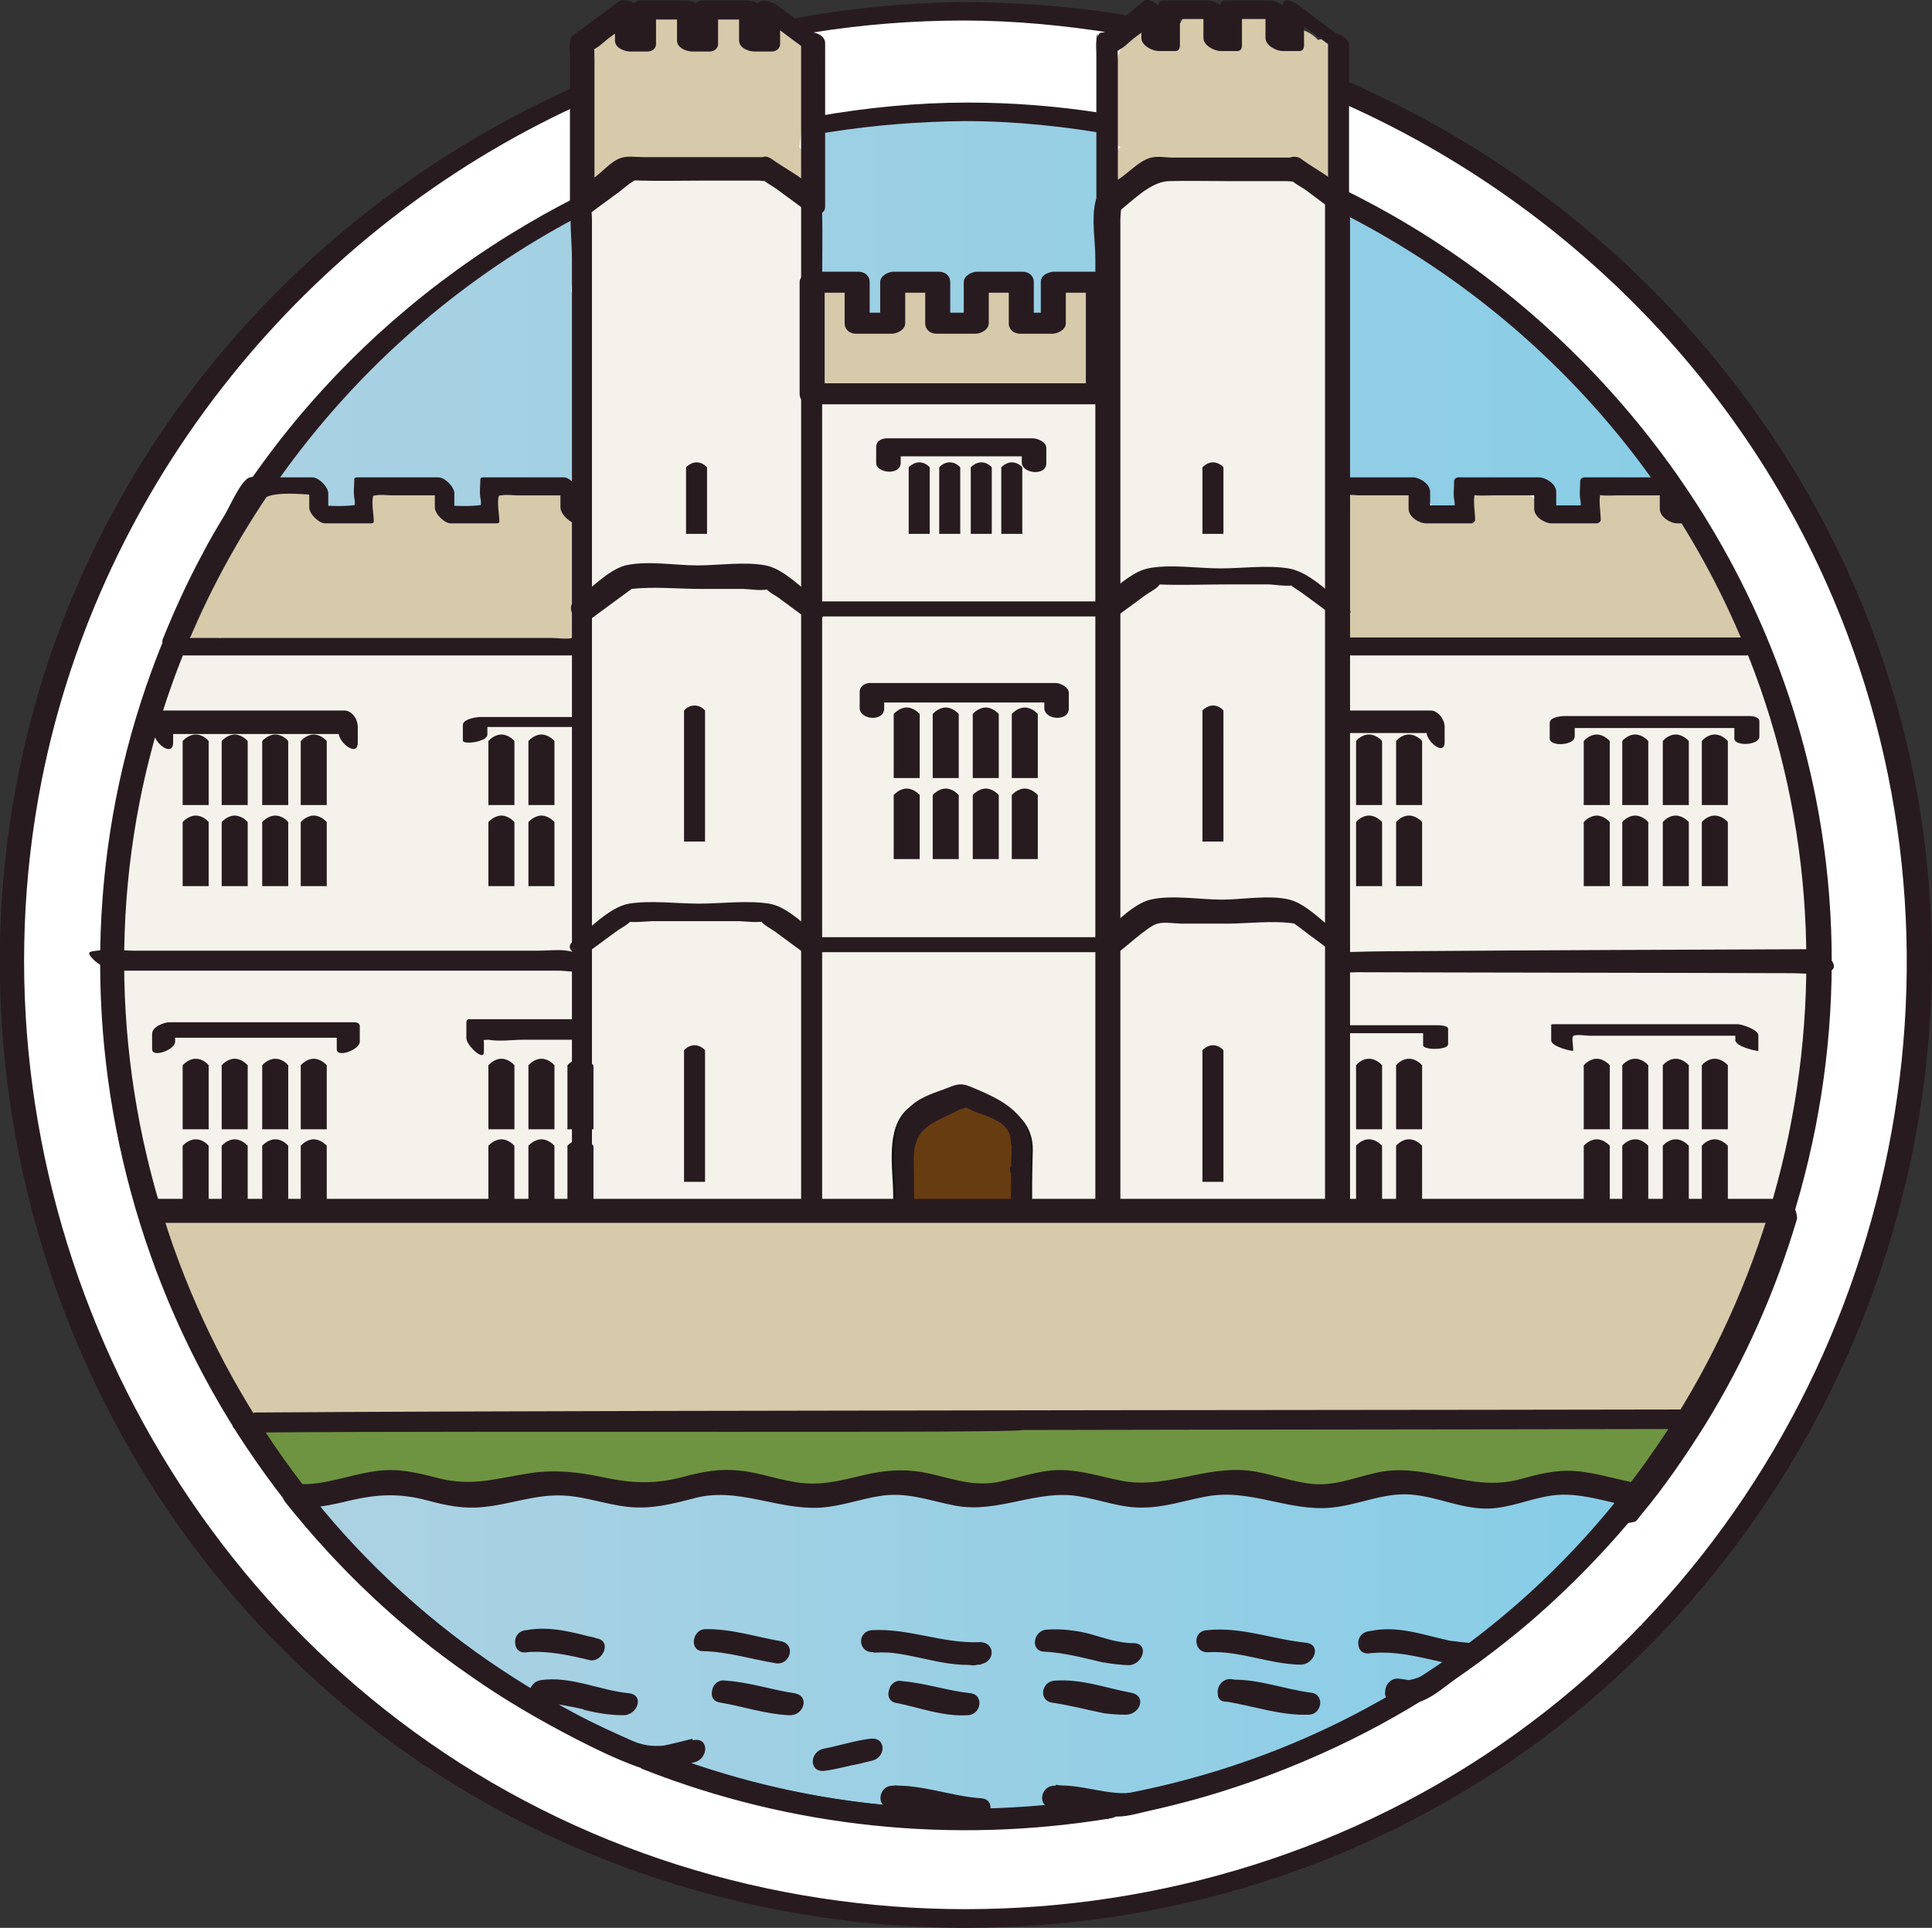<svg xmlns="http://www.w3.org/2000/svg" viewBox="0 0 386.1 385.3">
  <rect x="0" y="0" width="386.1" height="385.3" fill="#333333" stroke="none"/>
  <style>
    .st2{fill:#f5f2eb}.st3{fill:#d6caab}.st4{fill:#281b20}.st9{fill:#6f9441}
  </style>
  <linearGradient id="SVGID_1_" gradientUnits="userSpaceOnUse" x1="22.242" y1="193.074" x2="363.674" y2="193.074">
    <stop offset="0" stop-color="#add2e2"/>
    <stop offset="1" stop-color="#86cde7"/>
  </linearGradient>
  <circle cx="193" cy="193.1" r="170.7" fill="url(#SVGID_1_)"/>
  <path d="M193 22.4c94.3 0 170.7 76.4 170.7 170.7S287.2 363.8 193 363.8 22.2 287.4 22.2 193.1 98.7 22.4 193 22.4m0-20c-25.7 0-50.7 5-74.2 15C96 27 75.6 40.7 58.1 58.2s-31.3 37.9-40.9 60.6c-10 23.5-15 48.5-15 74.2 0 25.7 5 50.7 15 74.2 9.6 22.7 23.4 43.1 40.9 60.6s37.9 31.3 60.6 40.9c23.5 10 48.5 15 74.2 15s50.7-5 74.2-15c22.7-9.6 43.1-23.4 60.6-40.9s31.3-37.9 40.9-60.6c10-23.5 15-48.5 15-74.2 0-25.7-5-50.7-15-74.2-9.6-22.7-23.4-43.1-40.9-60.6S289.9 27 267.2 17.4c-23.5-10-48.5-15-74.2-15z" fill="#fff"/>
  <path class="st2" d="M343.4 112.4c-.5-.4-1-.9-1.5-1.3-.6-.9-1.4-1.8-2.2-2.6.1-.8.2-1.5.1-2.3-.5-.9-1-1.7-1.6-2.6-.4 0-.8-.1-1.2-.2-.3-.1-.5-.2-.8-.4l-.1-.1c-.2-.1-.4-.3-.6-.5h-.1c-.9-.9-1.3-2.2-1-3.5.1-.2.1-.5.3-.7-1-.5-2.2-.8-3.5-.9-4.9-.3-9.8-.6-14.8-.7.1.2.2.4.3.5.8 1.9.5 3.8-1.3 5-1.3.8-3.4.6-4.5-.6-.3-.1-.6-.2-.8-.4-1.4-1.1-2.6-2.4-2.5-4.3v-.5c-5.1 0-10.2.1-15.3.6 0 .5.1.9.1 1.4 0 2.1-1.7 3.6-3.7 3.7-1.4.1-2.7-.9-3.3-2.1-.3-.4-.6-.8-.6-1.3-.1-.3-.1-.6-.1-.9-2.8.1-5.5.2-8.3.4-3.1.1-6.2.3-9.3.5.8-1.9 1.4-3.9 1.8-6-.8-.2-1.5-.6-2.1-1.4-.7-1-1-2.1-1-3.3 0-1 .2-2 .3-3-.8-.8-1.3-2-1-3.4.3-1.6.7-3 1-4.5-.8-.8-1.2-1.9-.8-3.3.8-3 1.7-5.9 2.6-8.8.3-.8.7-1.5 1.3-1.9-.2-.8-.3-1.6-.5-2.4 0-3.2-.1-6.5-.3-9.7-.1-.9-.2-1.9-.5-2.7.5-2.6.8-5.2 1.1-7.8-14.5-7.2-30.1-12.4-46.6-15.3.2 1.4.3 2.7.5 3.9-1 .6-1.9 1.5-2.6 2.4 0 .1.1.1.1.1 1.3 3.6.6 7.9.3 11.6-.3 3.8-.4 8.2-1.7 11.8 0 .1-.1.2-.2.3v1.7c-.4-.2-.7-.3-1.1-.4-1.5 1.1-3.7 1.2-5 0-.4.1-.7.2-1.1.4.1 1.1-.1 2.2-.5 3.2-.7 1.9-2.5 3-4.5 2.6-.2-.1-.5-.2-.7-.3-.1.2-.2.4-.4.6-.2-.3-.3-.7-.4-1 0-.1-.1-.2-.1-.3-.2-.2-.5-.5-.6-.8-.2-.4-.4-.9-.5-1.5-2.2-3.3-6.1-4.3-9.6-3.5.5.6.7 1.4.7 2.1v.1c.1 0 .1.1.2.1.6.5.9 1.3 1 2.1.2 1.5-.5 2.9-1.8 3.6l-.1.1h-.1c-.4.3-.9.6-1.4.7-.2.1-.8.2-1.1.1-1.3-.1-2.3-.7-3-1.6-.4-.2-.8-.4-1.1-.7-.6-.6-1.2-1.7-1.1-2.6 0-.3.1-.6.1-.9v-.1c0-.2.1-.4.1-.6-.1-.6 0-1.3.2-1.9-2.8-.8-6.1-.3-8.4 1.3.5.5.8 1.3.9 2 .1.9-.1 1.6-.4 2.3-.3.6-.7 1.1-1.2 1.6-1.1 1.2-2.9 1.3-4.3.7-.2-.1-.5-.2-.7-.3-.1 0-.2-.1-.3-.1-.9-.5-1.3-1.3-1.7-2.2-.3-.9-.2-1.9.1-2.7.1-.3.3-.6.5-.9-1.8-2.7-5.3-3.6-8.6-3.1.5-3.9.8-7.8 1.2-11.6-1.5-.5-2.8-1.9-2.7-3.5.2-3.3.4-6.6.7-9.9.1-.7.3-1.4.6-1.9.2-1.1.3-2.3.5-3.4-16.6 2.9-32.4 8.2-47 15.5-.4 6-1.2 12-2 18 .5.6.8 1.3.8 2.2.2 8.2.5 16.3.2 24.5 0 .9-.3 1.6-.8 2.2.4.6.6 1.3.6 2 0 2.2.2 4.3 0 6.5-.1 1.4-.9 2.7-2.1 3.3-.6-.6-1.4-1-2.4-1h-.4c-.3 0-.6 0-.9.1-.4-.2-.9-.3-1.4-.3-.2 0-.4 0-.6.1-.2 0-.5-.1-.7-.1-.3 0-.6 0-.9.1-.5-.3-1.1-.4-1.8-.4s-1.2.2-1.7.4c-.5-.3-1-.4-1.7-.4-4 0-4.4 5.5-1.3 6.8v.2c-2.9-.1-5.8-.1-8.6-.2-.3-1-1-1.9-2.1-2.3v-.9c0-1.8-1.6-3.6-3.5-3.5-1 0-1.9.5-2.6 1.2l-.1-.1c-1.4-1.3-3.6-1.4-4.9 0-.6-.5-1.3-.9-2.3-.9-3.5 0-4.3 4.3-2.3 6.1-1.4 0-2.8-.1-4.1-.1-.4.2-.9.3-1.4.3-.6 0-1.1-.1-1.6-.3H65c0-.1 0-.2-.1-.3-1.5-1-1.8-3.2-1.1-4.8-.6-.4-1.2-.6-1.9-.6h-5.7c-.1-.2-.3-.3-.4-.5-1.4-1.3-3.6-1.4-4.9 0l.3.5c-1.2 1.7-2.3 3.5-3.4 5.3 0 .3.1.6.2.8l-.9.3c-15.7 25.8-24.8 56.2-24.8 88.7 0 18.1 2.8 35.6 8.1 52 7.1 5.5 17.9 6.3 27.2 4.8 1.1.4 2.2.8 3.4 1.1 6.5 1.5 13.8 1.8 20.8.7 6 2.4 13 2.6 19.9 1.5 5 2.5 11.2 2.5 16.8.6 5-1.7 8.8-5.5 10.3-10.2l22.5.9c22.2.7 44.5 1 66.7 1.3 2.7 0 5.4-.8 7.8-2.3 7.7 1.7 16 1.6 23.7 1.9 8.9.3 17.8.3 26.7.3 13 0 25.9-.1 38.9-.2 3 3 7.1 5 11.4 4.8 5.6-.2 11.5-2.6 16.7-4.6 2.8-1 5.7-2.1 8.3-3.5 1.2 0 2.5-.1 3.7-.4.6-.1 1.1-.3 1.6-.5 4.5-15.3 6.9-31.4 6.9-48.2 0-29.2-7.4-56.7-20.3-80.7zm-122.5-17c.8-.6 1.6-1.3 2.2-2.1.1-.1.1-.2.2-.3.1.7.3 1.5.5 2.1-1 0-2 .1-2.9.3z"/>
  <path class="st3" d="M114.4 101.2c-2.2-3.3-7.3-4-11.3-3-1.1-1-2.9-1.4-4.2-.5-1.1.7-1.8 2-1.7 3.3-.1.5 0 1 .1 1.5.1.4.3.9.6 1.2 0 .1.1.2.1.3-2.5 0-5 .1-7.5.1-.1-.5-.2-.9-.4-1.4-.9-2.2-1.6-4.7-4.2-5.2-2.5-.5-5.5-.1-8-.1-2.6 0-4.8.7-5.3 3.5-.1.7-.1 1.3 0 2-2.3 0-4.6 0-6.9.1-.5-.3-1-.5-1.6-.5.3-2-1.5-3.7-3.5-4-6.7-.8-9.3 1.3-13.1 6.6-3.9 5.4-6.8 11.5-8.9 17.9-3.1 3.3 1.8 8.2 4.9 4.9.2-.2.3-.4.5-.6.6.6 1.4 1.1 2.6 1.1 6.6.3 13.1.1 19.7-.6.3.1.7.2 1.1.2 14.8-.1 29.6.1 44.4.6 1.9.1 3.5-1.7 3.5-3.5l.3-13.5c0-3 .8-7.4-1.2-10.4zm45.3-71.8l1.5-9c.1-.8 0-1.6-.2-2.2.1-.9 0-1.8-.3-2.6.4-1.2.8-2.5 1.2-3.7.8-2.3-.8-3.9-2.7-4.2-.5-1-1.2-1.9-2.3-2.4-1.6-.8-3.5-.4-5 .6-.3.2-.5.4-.7.7-.7-2.5-3.5-4.5-6.4-3.5h-1.2c-1.4.2-2.5.8-3 1.9-.3 0-.6.1-1 .2-.5.1-.9.3-1.3.5-.1-.1-.2-.3-.3-.4l-.5-.5c-.5-.6-1.4-1-2.3-1-1.5-1.6-4.7-1.5-5.7.6-.5 1.1-.7 2-.7 3-.3.2-.6.4-.8.6-.5-.2-1-.4-1.7-.4h-.1c-.6-4.2-7.2-4.1-7 .3v.3c-.7.6-1.1 1.4-1 2.6.2 3.5.1 6.8-.3 10.3v.6c-.4.4-.7.9-.9 1.5-1.1 3.4-1.4 6.7-1 10.3.2 2 2.1 4.3 4.4 3.4 2-.8 3.7-1.7 5.2-3 10.8.2 21.6.4 32.2 3 3.6.9 5.6-3.2 3.4-5.8-.5-.6-1-1.2-1.5-1.7zm107.8-2.8c.2-1.9.1-3.6-.3-5.5.3-.5.5-1.1.4-1.9-.1-1.5-.4-2.9-.8-4.2.4-.5.9-1.2 1.3-2.1 1.2-2.6-.8-6.1-4-5.1-.2.1-.5.1-.7.2-1.4-1.6-3-2-5.1-2.7-2.5-.8-4.1-2.4-6.9-2.6-3.2-.3-6.6-.2-9.9-.2-.9-.1-1.7-.1-2.6 0-1.6.1-2.6 1-3 2.1-1.5.5-2.9 1-4.3 1.6-5.8-2-9.4 4.7-8.9 10.6 0 .3.1.6.2.9-.9 3.8-2.4 9.3.9 11.6.1 0 .1.1.2.1-.2.2-.4.3-.7.5-3.4 2.1-1.2 7.3 2.7 6.4 6.4-1.5 12.9-2 19.5-2.1 5.7 0 13-1.2 17.5 2.8 2.8 2.5 6.3 0 5.8-3.4.1-1 .3-2.1.4-3.1.3-1.9-.5-3.3-1.7-3.9zm-48.2 41.7c.4-.5.6-1.2.6-2v-6c0-2.2-2-3.6-3.9-3.4-1.7-2.5-6.5-1.8-6.4 1.9 0 1.8.1 3.7.1 5.5-1.5 0-3.1.1-4.6.2 0-1.8-.2-3.5-.5-5.3-.3-1.9-2.6-2.9-4.3-2.4h-.1c-2.2-1.7-6.4.2-5.6 3.8.3 1.4.7 3 1.2 4.7-2.6.2-5.2.4-7.8.5.1-1.7-.2-3.5-.3-4.9-.2-1.9-1.5-3.5-3.4-3.5-2.3-1.6-6.4.2-5.5 3.7.4 1.6.5 3.2.7 4.7-2.9 0-5.8-.1-8.8-.2h-.1c-.2-1.5-.2-3 .3-4.4 1.5-4.3-5.3-6.1-6.8-1.9-.9 2.6-.5 5.3-.2 7.9-.7.7-1.4 1.5-2.1 2.1-1.9 1.5-.9 4.3.7 5.5.1 0 .1.1.1.1.2 1.7 1.9 3 3.5 3.1 10.3.6 20.7 1.1 31 .9 5.1-.1 10.4-.2 15.5-.9.8-.1 1.5-.2 2.2-.4 2.7 1.4 5.9-1.4 4.8-4.4 1.8-1.7 1.2-3.8-.3-4.9zm130.1 55c-1.4-1.1-2.8-2.2-4.2-3.2 0 0 0-.1.1-.1.4-.9.4-1.9-.2-3-.6-1.1-1.3-1.7-2.3-2.5v-.7c-.2-1.9-.5-3.6-1.2-5.4-.6-1.4-1.8-2.1-3-2.3-.6-2.2-3-3.1-4.8-2.5-.1-1.8-.3-3.5-2.1-4.5-1.9-1-4.8-.4-6.9-.4h-.8c-1.3-.9-3.4-.9-4.5.4-.2.2-.3.4-.5.7-.2.1-.3.2-.5.3-1 .9-1.5 2.1-1.3 3.4-3.1-.1-6.1-.2-9.2-.3-.3-1.3-.6-2.7-1.6-3.7-1.2-1.2-2.8-1.1-4.4-1.1-1.8 0-3.6-.1-5.4 0-1.7.1-3.2.3-4.2 1.8-.6.9-.7 2-.7 3.1-2.1 0-4.3 0-6.4.1-.1-.2-.2-.4-.4-.6-.7-.8-.7-1.8-1.2-2.8-.6-1.2-1.6-2.1-3-2.5-2.8-.7-6.1-.2-8.9-.1-2.1.1-3.2 1.6-3.3 3.3-1 1-1.4 2.4-.4 4 .2.3.4.6.7.9-.2.5-.3 1-.3 1.6.1 1.5 0 3.3.3 5-.7.6-1.1 1.4-1.2 2.5-.1 1.8-.3 3.5 0 5.2.1.6.4 1.1.8 1.4-.8 1.4-.8 3.3.2 5.2.6 1.1 1.8 1.7 3 1.7 12.6.6 25.3 1.1 37.9 1.5l18 .6c5.1.2 11.2 1.4 16-.6.7-.3 1.2-.7 1.6-1.2 3.4 2 7.7-2.5 4.3-5.2z"/>
  <path class="st4" d="M152.8 31.4h-24.3c-1.4 0-3.2-.3-4.5.2-1.8.6-3.6 2.7-5.1 3.8-2 1.5-4.1 2.4-4.6 4.8-.6 3.6 0 7.9 0 11.5v202.6c0 1.3 1.6 2.7 2.8 2.7H163c1 0 1.3-.8 1.3-1.7V56.7c0-4.9.1-9.7 0-14.6-.1-5.1-6.2-7.5-9.9-10.2-2.6-2-3.9 1.5-1.6 3.2 2.9 2.1 5.8 4.3 8.6 6.4-.4-.7-.8-1.4-1.3-2.1v214.9c.4-.6.9-1.1 1.3-1.7h-45.9c.9.9 1.9 1.8 2.8 2.7V43.9c0-1-.2-2.2 0-3.1-.5 2.3-.2.9.8.4 1.3-.6 2.5-1.9 3.7-2.7 1.1-.8 2.3-2 3.6-2.7.4-.2.9-.3-.1-.1.7-.2 1.6 0 2.2 0h25.7c2.9.1.8-4.3-1.4-4.3zm106 .1h-24.3c-1.5 0-3.4-.4-4.8.1-1.9.6-3.8 2.5-5.4 3.7-1.9 1.4-4.9 2.7-5.4 5.1-.8 3.4 0 7.9 0 11.3v202.8c0 1.2 1 2.4 2.3 2.4h45.9c1.1 0 2.7-.5 2.7-1.8V41.9c0-5-6-7.3-9.7-10.1-2.3-1.7-5.5 1.5-2.9 3.4 2.9 2.1 5.8 4.3 8.6 6.4-.3-.7-.7-1.3-1-2v214.9l2.7-1.8h-45.9c.8.8 1.5 1.6 2.3 2.4V43.7c0-.9.3-2.2 0-3.1.4 1.4-1.6 1.5.4.5 1.3-.7 2.5-1.8 3.7-2.7.8-.6 3.1-1.8 3.6-2.7.4-.7 1.9.1-1 0h27.9c3 .1 3.5-4.2.3-4.2z"/>
  <path class="st4" d="M118.7 225.7h-5.3v-12.8s1.1-1.3 2.6-1.3 2.6 1.3 2.6 1.3v12.8zm0 16.2h-5.3V229s1.1-1.3 2.6-1.3 2.6 1.3 2.6 1.3v12.9zm148.5-35.4h19.1c-.6-.2-1.2-.4-1.9-.7v3.1c0 1 5 1 5-.2v-3.1c0-.6-1.6-.7-1.9-.7h-19.1c-1.9.1-4.7 1.6-1.2 1.6zm-152.4-2.8H93.7c-.4 0-.5.4-.5.7v3.1c0 1.4 3.5 4.7 3.5 2.8 0-.7.1-3-.2-2.7-.5.4.8.2 1.1.2 2.2.4 4.8 0 7.1 0h12.6c1.3.1-1-4.1-2.5-4.1zm154-57.2h19.1c-.9-1.1-1.9-2.1-2.8-3.2v3.1c0 1.8 3.6 4.8 3.6 1.9v-3.1c0-1.4-1.3-3.2-2.8-3.2h-19.1c-2 .1.1 4.5 2 4.5zm-152.7-3.2H96c-.8 0-3.5.4-3.5 1.6v3.1c0 .9 4.9.3 4.9-1.2v-3.1c-1.2.5-2.3 1.1-3.5 1.6H114c1.3 0 5.3-2 2.1-2zm1.7-19.4c1.8-1.3 3.5-2.6 5.3-3.9 1-.7 2-1.5 3-2.2 1.2-.9-.3-.1.1-.1 4.5-.5 9.3 0 13.8 0h8.3c1.4 0 4.1.5 5.4 0 .7-.3-1.3-1.2-.6-.1.5.8 2.1 1.5 2.8 2.1l5.7 4.2c2.6 1.9 4.1-2.1 2-3.7-3-2.3-6.9-6.5-10.6-7.2-4.2-.8-9.3 0-13.6 0-4.4 0-10.1-1-14.4 0-3.5.9-7.3 5-10.2 7.2-2 1.3.7 5.4 3 3.7zm0 66.2c1.8-1.3 3.5-2.6 5.3-3.9.9-.7 2.3-1.3 3-2.2 1.1-1.3-.7.2-.8.1.3.4 4.6 0 5.1 0h17c1.6 0 3.8.4 5.4 0 .8-.2-1.3-1.1-.7 0 .4.7 2.1 1.6 2.8 2.1l5.7 4.2c1.7 1.3 6-1.1 3.8-2.7-3.1-2.3-6.9-6.5-10.7-7.1-4.4-.7-9.6 0-14 0-4.5 0-9.6-.7-14 0-3.9.7-7.8 5-10.9 7.3-2.7 1.9 1.1 3.6 3 2.2zM208 56.4v8.2l2.7-2.1h-6.4c.8.7 1.5 1.4 2.3 2.1v-8.2c0-1.3-1-2.1-2.3-2.1h-9c-1.1 0-2.7.8-2.7 2.1v8.2l2.7-2.1h-7.7c.8.7 1.5 1.4 2.3 2.1v-8.2c0-1.3-1-2.1-2.3-2.1h-9c-1.1 0-2.7.8-2.7 2.1v8.2l2.7-2.1h-7.1c.8.7 1.5 1.4 2.3 2.1v-8.2c0-1.3-1-2.1-2.3-2.1h-9c-1.1 0-2.7.8-2.7 2.1v22.3c0 1.3 1 2.1 2.3 2.1h57.2c1.1 0 2.7-.8 2.7-2.1V56.4c0-1.3-1-2.1-2.3-2.1h-9c-3 0-3.7 4.2-.4 4.2h9c-.8-.7-1.5-1.4-2.3-2.1v22.3l2.7-2.1h-57.2c.8.7 1.5 1.4 2.3 2.1V56.4l-2.7 2.1h9c-.8-.7-1.5-1.4-2.3-2.1v8.2c0 1.3 1 2.1 2.3 2.1h7.1c1.1 0 2.7-.8 2.7-2.1v-8.2l-2.7 2.1h9c-.8-.7-1.5-1.4-2.3-2.1v8.2c0 1.3 1 2.1 2.3 2.1h7.7c1.1 0 2.7-.8 2.7-2.1v-8.2l-2.7 2.1h9c-.8-.7-1.5-1.4-2.3-2.1v8.2c0 1.3 1 2.1 2.3 2.1h6.4c1.1 0 2.7-.8 2.7-2.1v-8.2c-.1-2.8-5-2.6-5 0z"/>
  <path class="st2" d="M162.1 78.7h57.5"/>
  <path d="M161.9 121.7h57.3m-56.7 67.1h56.7" fill="none" stroke="#281b20" stroke-width="3" stroke-linecap="round" stroke-linejoin="round" stroke-miterlimit="10"/>
  <path d="M206.4 229.9c.1-7.2-6.5-9.7-12.2-11.9-3.9-1.5-9.6.8-12.7 3.5-4.7 4-3 12-3 17.5 0 5.6 0 11.3-.1 16.9 0 1.6 2.3 2.4 3.5 2.4h23.3c.6 0 1.2-.4 1.2-1 0-9.1-.3-18.3 0-27.4.1-1.9-4.6-3.5-4.7-1.3-.3 9.1-.1 18.2 0 27.4.4-.3.8-.7 1.2-1h-23.3c1.2.8 2.3 1.6 3.5 2.4.1-6.9.1-13.7.1-20.6 0-3.2-.8-7.9.9-10.7 1.9-3.1 6.7-4.2 9.9-5.5-.8-.1-1.5-.2-2.3-.3 4.1 1.6 10 2.9 9.9 8.4.1 1.8 4.8 3.4 4.8 1.2z" fill="#161615"/>
  <path d="M201.9 234.3v-.1c0-.3 0-.6-.1-.8.7-.7 1.2-1.6 1.3-2.8.4-4-2.1-6.7-5.6-8.1-1.1-.9-2.4-1.5-3.9-1.6-1.3-.1-2.5.1-3.5.6-2.5.3-4.8 1.1-6.3 2.7-2.2 2.2-3.5 6.3-1.7 9.1l-.1.1c-1.3 1.7-1.7 4 0 5.7 2.2 2.1 5 2 7.9 2.2 3.5.3 7 .5 10.4.8 4.6.1 5.1-6.1 1.6-7.8z" fill="#683c11"/>
  <path class="st4" d="M206 230.2c.1-7.4-5.3-10.2-11.3-12.7-2.1-.9-2.8-1.1-5-.2-2.5 1-5.6 1.8-7.6 3.7-4.7 4.2-3.1 12.1-3.1 17.7s0 11.3-.1 16.9c0 1.5.9 3.3 2.6 3.3h23.3c.6 0 1.1-.8 1.1-1.3 0-9.1-.2-18.2.1-27.4.1-2.1-3.7-5-3.8-2-.3 9.1-.1 18.2 0 27.4.4-.4.8-.9 1.1-1.3H180c.9 1.1 1.8 2.2 2.6 3.3.1-8.5.2-17.1 0-25.6-.1-7 4-7.5 8.9-10.1.8-.4 2.9-.6.7-.8.8.1 1.9.8 2.7 1.1 2.8 1.1 7.2 2.1 7.1 6.1.2 2.1 3.9 4.9 4 1.9zm-27.5-74.7h5.3v-12.8s-1.1-1.3-2.6-1.3-2.6 1.3-2.6 1.3v12.8zm7.8 0h5.3v-12.8s-1.1-1.3-2.6-1.3-2.6 1.3-2.6 1.3v12.8zm8 0h5.3v-12.8s-1.1-1.3-2.6-1.3-2.6 1.3-2.6 1.3v12.8zm7.8 0h5.3v-12.8s-1.1-1.3-2.6-1.3-2.6 1.3-2.6 1.3v12.8zm-20.5-48.8h4.2V93.4s-.8-1-2.1-1c-1.2 0-2.1 1-2.1 1v13.3zm6.1 0h4.2V93.4s-.8-1-2.1-1-2.1 1-2.1 1v13.3zm6.3 0h4.2V93.4s-.8-1-2.1-1c-1.2 0-2.1 1-2.1 1v13.3zm6.1 0h4.2V93.4s-.8-1-2.1-1c-1.2 0-2.1 1-2.1 1v13.3zm40.2 0h4.2V93.4s-.8-1-2.1-1c-1.2 0-2.1 1-2.1 1v13.3zm0 61.5h4.2V142s-.8-1-2.1-1c-1.2 0-2.1 1-2.1 1v26.2zm0 68h4.2v-26.3s-.8-1-2.1-1c-1.2 0-2.1 1-2.1 1v26.3zm-103.6 0h4.2v-26.3s-.8-1-2.1-1-2.1 1-2.1 1v26.3zm0-68h4.2V142s-.8-1-2.1-1-2.1 1-2.1 1v26.2zm.4-61.5h4.2V93.4s-.8-1-2.1-1c-1.2 0-2.1 1-2.1 1v13.3zM194 93.4v13.3m-15.5 65h5.3v-12.8s-1.1-1.3-2.6-1.3-2.6 1.3-2.6 1.3v12.8zm7.8 0h5.3v-12.8s-1.1-1.3-2.6-1.3-2.6 1.3-2.6 1.3v12.8zm8 0h5.3v-12.8s-1.1-1.3-2.6-1.3-2.6 1.3-2.6 1.3v12.8zm7.8 0h5.3v-12.8s-1.1-1.3-2.6-1.3-2.6 1.3-2.6 1.3v12.8zm114.3-10.8h5.3v-12.8s-1.1-1.3-2.6-1.3-2.6 1.3-2.6 1.3v12.8zm-251 0h-5.3v-12.8s1.1-1.3 2.6-1.3 2.6 1.3 2.6 1.3v12.8zm258.7 0h5.3v-12.8s-1.1-1.3-2.6-1.3c-1.6 0-2.6 1.3-2.6 1.3v12.8zm-266.4 0h-5.3v-12.8s1.1-1.3 2.6-1.3c1.6 0 2.6 1.3 2.6 1.3v12.8zm274.5 0h5.3v-12.8s-1.1-1.3-2.6-1.3c-1.6 0-2.6 1.3-2.6 1.3v12.8zm-282.6 0h-5.3v-12.8s1.1-1.3 2.6-1.3 2.6 1.3 2.6 1.3v12.8zm290.4 0h5.3v-12.8s-1.1-1.3-2.6-1.3c-1.6 0-2.6 1.3-2.6 1.3v12.8zm-298.2 0h-5.3v-12.8s1.1-1.3 2.6-1.3c1.6 0 2.6 1.3 2.6 1.3v12.8zm274.6 16.2h5.3v-12.8s-1.1-1.3-2.6-1.3-2.6 1.3-2.6 1.3v12.8zm-251 0h-5.3v-12.8s1.1-1.3 2.6-1.3 2.6 1.3 2.6 1.3v12.8zm258.7 0h5.3v-12.8s-1.1-1.3-2.6-1.3c-1.6 0-2.6 1.3-2.6 1.3v12.8zm-266.4 0h-5.3v-12.8s1.1-1.3 2.6-1.3c1.6 0 2.6 1.3 2.6 1.3v12.8zm274.5 0h5.3v-12.8s-1.1-1.3-2.6-1.3c-1.6 0-2.6 1.3-2.6 1.3v12.8zm-282.6 0h-5.3v-12.8s1.1-1.3 2.6-1.3 2.6 1.3 2.6 1.3v12.8zm290.4 0h5.3v-12.8s-1.1-1.3-2.6-1.3c-1.6 0-2.6 1.3-2.6 1.3v12.8zm-298.2 0h-5.3v-12.8s1.1-1.3 2.6-1.3c1.6 0 2.6 1.3 2.6 1.3v12.8zm274.6 48.6h5.3v-12.8s-1.1-1.3-2.6-1.3-2.6 1.3-2.6 1.3v12.8zm-251 0h-5.3v-12.8s1.1-1.3 2.6-1.3 2.6 1.3 2.6 1.3v12.8zm258.7 0h5.3v-12.8s-1.1-1.3-2.6-1.3c-1.6 0-2.6 1.3-2.6 1.3v12.8zm-266.4 0h-5.3v-12.8s1.1-1.3 2.6-1.3c1.6 0 2.6 1.3 2.6 1.3v12.8zm274.5 0h5.3v-12.8s-1.1-1.3-2.6-1.3c-1.6 0-2.6 1.3-2.6 1.3v12.8zm-282.6 0h-5.3v-12.8s1.1-1.3 2.6-1.3 2.6 1.3 2.6 1.3v12.8zm290.4 0h5.3v-12.8s-1.1-1.3-2.6-1.3c-1.6 0-2.6 1.3-2.6 1.3v12.8zm-298.2 0h-5.3v-12.8s1.1-1.3 2.6-1.3c1.6 0 2.6 1.3 2.6 1.3v12.8zm274.6 16.2h5.3V229s-1.1-1.3-2.6-1.3-2.6 1.3-2.6 1.3v12.9zm-251 0h-5.3V229s1.1-1.3 2.6-1.3 2.6 1.3 2.6 1.3v12.9zm258.7 0h5.3V229s-1.1-1.3-2.6-1.3c-1.6 0-2.6 1.3-2.6 1.3v12.9zm-266.4 0h-5.3V229s1.1-1.3 2.6-1.3c1.6 0 2.6 1.3 2.6 1.3v12.9zm274.5 0h5.3V229s-1.1-1.3-2.6-1.3c-1.6 0-2.6 1.3-2.6 1.3v12.9zm-282.6 0h-5.3V229s1.1-1.3 2.6-1.3 2.6 1.3 2.6 1.3v12.9zm290.4 0h5.3V229s-1.1-1.3-2.6-1.3c-1.6 0-2.6 1.3-2.6 1.3v12.9zm-298.2 0h-5.3V229s1.1-1.3 2.6-1.3c1.6 0 2.6 1.3 2.6 1.3v12.9zm229.1-81h5.3v-12.8s-1.1-1.3-2.6-1.3c-1.6 0-2.6 1.3-2.6 1.3v12.8zm-160 0h-5.3v-12.8s1.1-1.3 2.6-1.3 2.6 1.3 2.6 1.3v12.8zm168 0h5.3v-12.8s-1.1-1.3-2.6-1.3c-1.6 0-2.6 1.3-2.6 1.3v12.8zm-176 0h-5.3v-12.8s1.1-1.3 2.6-1.3 2.6 1.3 2.6 1.3v12.8zm168 16.2h5.3v-12.8s-1.1-1.3-2.6-1.3c-1.6 0-2.6 1.3-2.6 1.3v12.8zm-160 0h-5.3v-12.8s1.1-1.3 2.6-1.3 2.6 1.3 2.6 1.3v12.8zm168 0h5.3v-12.8s-1.1-1.3-2.6-1.3c-1.6 0-2.6 1.3-2.6 1.3v12.8zm-176 0h-5.3v-12.8s1.1-1.3 2.6-1.3 2.6 1.3 2.6 1.3v12.8zm168 48.6h5.3v-12.8s-1.1-1.3-2.6-1.3c-1.6 0-2.6 1.3-2.6 1.3v12.8zm-160 0h-5.3v-12.8s1.1-1.3 2.6-1.3 2.6 1.3 2.6 1.3v12.8zm168 0h5.3v-12.8s-1.1-1.3-2.6-1.3c-1.6 0-2.6 1.3-2.6 1.3v12.8zm-176 0h-5.3v-12.8s1.1-1.3 2.6-1.3 2.6 1.3 2.6 1.3v12.8zm168 16.2h5.3V229s-1.1-1.3-2.6-1.3c-1.6 0-2.6 1.3-2.6 1.3v12.9zm-160 0h-5.3V229s1.1-1.3 2.6-1.3 2.6 1.3 2.6 1.3v12.9zm168 0h5.3V229s-1.1-1.3-2.6-1.3c-1.6 0-2.6 1.3-2.6 1.3v12.9zm-176 0h-5.3V229s1.1-1.3 2.6-1.3 2.6 1.3 2.6 1.3v12.9z"/>
  <path class="st4" d="M180 92.5v-3.1c-.7.6-1.5 1.2-2.2 1.8h29.1c-.9-.6-1.8-1.3-2.7-1.9v3.1c0 2.3 4.9 2.8 4.9.2v-3.1c0-1.2-1.8-1.9-2.7-1.9h-29.1c-1.1 0-2.2.5-2.2 1.8v3.1c0 2.1 4.9 2.6 4.9 0zm-3.3 49.1v-3.1c-.7.6-1.5 1.2-2.2 1.9h36.9c-.9-.7-1.8-1.3-2.7-2v3.1c0 2.4 4.9 2.8 4.9.1v-3.1c0-1.2-1.7-2-2.7-2H174c-1.2 0-2.2.6-2.2 1.9v3.1c0 2.4 4.9 2.8 4.9.1zm138 5.6v-3.1c-1 .5-2 1-3.1 1.4h36.9c-.6-.3-1.3-.7-1.9-1v3.1c0 1.6 5 1.4 5-.4v-3.1c0-.8-1.4-1-1.9-1h-36.9c-.8 0-3.1.2-3.1 1.4v3.1c0 1.7 5 1.4 5-.4zm-243.2 1.2v-3.1c0-1.5-1.1-3.3-2.7-3.3H31.9c-.7 0-1.1.8-1.1 1.4v3.1c0 2.1 3.8 4.9 3.8 1.9v-3.1c-.4.5-.7.9-1.1 1.4h36.9l-2.7-3.3v3.1c0 2 3.8 4.9 3.8 1.9zM314.4 210c0-1.3-.4-2.8.1-3 .6-.3 2.5 0 3.2 0h33.2c-1.4-.7-2.7-1.5-4.1-2.2v3.1c0 1.3 4.6 2.3 4.6 2.1v-3.1c0-1.1-3.3-2.2-4.1-2.2h-36.9c-.2 0-.3 0-.4.1v3.1c-.1 1.3 4.4 2.3 4.4 2.1zm-242.5-1.8v-3.1c0-.6-.6-.8-1.1-.8H33.9c-1.1 0-3.5.9-3.5 2.3v3.1c0 1.8 4.6.1 4.6-1.5v-3.1c-1.2.8-2.3 1.5-3.5 2.3h36.9c-.4-.3-.7-.5-1.1-.8v3.1c0 1.8 4.6.1 4.6-1.5zM336.5 101h-3.8c1.2 1 2.3 1.9 3.5 2.9v-5.6c0-1.6-2.1-2.9-3.5-2.9h-16.1c-.3 0-.8.3-.8.7 0 1.2-.2 2.5 0 3.7.1.4.2 1.3 0 1.7.3-.6 1-.5-.3-.5h-8c1.2 1 2.3 1.9 3.5 2.9v-5.6c0-1.6-2.1-2.9-3.5-2.9h-16.1c-.3 0-.8.3-.8.7 0 1.2-.2 2.5 0 3.7.1.4.2 1.3 0 1.7.3-.6 1-.5-.3-.5h-8c1.2 1 2.3 1.9 3.5 2.9v-5.6c0-1.6-2.1-2.9-3.5-2.9h-16.1c-.3 0-.8.3-.8.7v32c0 1.6 2.1 2.9 3.5 2.9h83.6c.9 0 .8-.9.6-1.5-3.8-9.2-8.2-18-13.4-26.4-.8-1.3-5.4-2.9-3.9-.6 5.2 8.4 9.7 17.2 13.4 26.4l.6-1.5h-83.6c1.2 1 2.3 1.9 3.5 2.9v-25.8c0-1.4.2-2.9 0-4.3-.2-1.5.3-1.5-.5-1.2.6-.2 1.8 0 2.4 0H285c-1.2-1-2.3-1.9-3.5-2.9v5.6c0 1.6 2.1 2.9 3.5 2.9h9c.3 0 .8-.3.8-.7 0-1.5-.5-4 0-5.4-.3.8-1 .3.3.5 1 .1 2.2 0 3.2 0h11.8c-1.2-1-2.3-1.9-3.5-2.9v5.6c0 1.6 2.1 2.9 3.5 2.9h9c.3 0 .8-.3.8-.7 0-1.5-.5-4 0-5.4-.3.8-1 .3.3.5 1 .1 2.2 0 3.2 0h11.8c-1.2-1-2.3-1.9-3.5-2.9v5.6c0 1.6 2.1 2.9 3.5 2.9h3.8c2.4 0-.9-3.6-2.5-3.6z"/>
  <path class="st4" d="M351.4 128.6h-85.7c-.2 0-.4.2-.4.4s.2.4.4.4h85.7c.3 0 .5-.3.4-.6 0-.1-.2-.2-.4-.2zm11.7 61.1c-27.4.1-54.8.2-82.2.4-5 0-10 .1-15 .3-2.3.1.6 3.9 2.2 3.9 30.1.1 60.1.1 90.2.2 2.4 0 11.7 1.1 6.8-3.6-2.1-2.1-3.9-.4-1.7 1.7-1-1 .2-1.5-.9-2-.4-.2-1.4 0-1.9 0h-30.4c-17.3 0-34.7-.1-52-.1h-12.3c.7 1.3 1.4 2.6 2.2 3.9 27.8-.9 56.6-.4 84.8-.6 4.1 0 8.3 0 12.4-.1 2.2-.1-.7-4.1-2.2-4z"/>
  <path class="st3" d="M356.6 241.9H29.3c6.6 22.2 17.6 42.5 32 60h263.2c14.5-17.5 25.5-37.8 32.1-60z"/>
  <path class="st4" d="M112.8 95.4H96.7c-.3 0-.7 0-.7.4 0 1.2-.2 2.5 0 3.7.1.4.2 1.3 0 1.7.1-.2 1-.4-.4-.2-2.6.3-5.4 0-8 0l3.2 3.2v-5.6c0-1.3-1.9-3.2-3.2-3.2H71.5c-.3 0-.7 0-.7.4 0 1.2-.2 2.5 0 3.7.1.4.2 1.3 0 1.7.1-.2 1-.4-.4-.2-2.6.3-5.4 0-8 0l3.2 3.2v-5.6c0-1.3-1.9-3.2-3.2-3.2h-7c-1.5 0-4.2-.5-5.7.1-1.7.8-3.9 6-4.9 7.6-1.6 2.6-3.1 5.2-4.5 7.9-2.9 5.4-5.5 11.1-7.8 16.8-.5 1.1 2.3 3.2 3.2 3.2h81.9c.3 0 .7 0 .7-.4v-26.4c0-1.3-1.9-3.2-3.2-3.2h-2.4l3.2 3.2v-5.6c0-1.5-3.9-4-3.9-2.8v5.6c0 1.3 1.9 3.2 3.2 3.2h2.4l-3.2-3.2v24c0 .5.2 1.4 0 1.9-.4 1.1.9-.2-.1.2-.8.3-3.1 0-4 0H33.2l3.2 3.2c2.3-5.5 4.8-11 7.6-16.3 1.4-2.7 2.9-5.3 4.5-7.9 1.1-1.8 2.6-5.5 4.1-6.8C55 97.9 61.8 99 65 99l-3.2-3.2v5.6c0 1.3 1.9 3.2 3.2 3.2h9c.3 0 .7 0 .7-.4 0-1.4-.6-4.1 0-5.4-.1.3-.9.4.4.2 1-.2 2.2 0 3.2 0h11.8l-3.2-3.2v5.6c0 1.3 1.9 3.2 3.2 3.2h9c.3 0 .7 0 .7-.4 0-1.4-.6-4.1 0-5.4-.1.3-.9.4.4.2 1-.2 2.2 0 3.2 0h11.8c2 0-1.1-3.6-2.4-3.6zM22 194h89.6c1.6 0 4 .5 5.5 0 1.4-.4 1.4-.1.3-1.7-2.4-3.2-6.4-2.3-9.8-2.3H26.8c-2.4 0-5-.4-7.4 0-1.6.2-2.3.2-.6 1.9.7.7 4.6 3.2 2.4 1l-.4-.4c.3.3.5.7.8 1 0-.9 77.1-.4 84.1-.4h12.1l-3-2.1.4.4c-.3-.3-.5-.7-.8-1 0 .8-77.1.4-84.1.4H18.2c.4.1 2.5 3.2 3.8 3.2zm334.8 45.6H29.5c-1.1 0-.7 1.6-.5 2.2 3.9 12.8 9.2 25.2 15.8 36.9 2.9 5.1 6.1 10.1 9.5 14.9 1.8 2.5 3.6 4.9 5.5 7.3.9 1.1 1.8 2.9 3.3 3.4 3.1.9 8 0 11.1 0h245.7c1.8 0 4.3.4 6 0 1.2-.3.8.1 2.1-1.6 4.7-5.6 8.9-11.8 12.8-18 7.9-12.8 14-26.6 18.3-41 .4-1.4-2.3-5.4-2.9-3.4-4 13.1-9.4 25.6-16.3 37.4-3.2 5.4-6.6 10.6-10.4 15.6-1.1 1.5-3.4 5.8-5 6.4-1.1.4-3.1 0-4.3 0H81.7c-5.9 0-13 1.1-18.9 0-.3-.1-.9.2-1.2 0-.9-.5-3.5-5.1-4.3-6.1-2.2-3-4.3-6-6.3-9.1-8.5-13.1-14.9-27.4-19.4-42.3-.2.7-.3 1.5-.5 2.2h327.3c1.7-.2 0-4.8-1.6-4.8z"/>
  <path class="st9" d="M49 284.9c3.8 5.9 7.9 11.6 12.3 17h263.2c4.5-5.4 8.6-11 12.3-17H49z"/>
  <path class="st9" d="M47.6 285.2c3.2 4.9 6.5 9.7 10.1 14.2.8 1.1 1.6 2.5 2.9 2.9.9.3 2.4 0 3.3 0H320c1.2 0 2.4.1 3.6 0 1.8-.2 2.1-.6 3.4-2 4.3-4.8 7.9-10.4 11.4-15.7.2-.3-.4-.3-.5-.3H50c-.6 0-3.3 1.2-1.9 1.2h281.3c1.6 0 4.1-.5 5.6 0 .2.1.8-.1 1 0-.2-.1-11.9 15.5-12.7 16.5.8-.2 1.5-.5 2.3-.7H68.2c-1.5 0-3.6.4-5.1 0-.2-.1-.6.1-.8 0 .5.2-2.5-3.6-2.8-3.9-1.1-1.4-2.1-2.8-3.2-4.2-2.1-2.8-4-5.7-5.9-8.7-.4-.7-3.1.4-2.8.7z"/>
  <path class="st4" d="M46.5 285c3.3 5.1 6.9 10.1 10.7 14.9 1.2 1.5 1.4 1.9 3 2.3 1 .2 2.2 0 3.1 0h259.8c2.3-.1 3.3 0 4.8-1.8 4.2-4.8 7.8-10.3 11.3-15.7.1-.2-1.3-.2-1.3-.2H50c-.9 0-5.5.8-2.5.8h287.9c-.4-.1-.8-.2-1.3-.2-3.8 5.8-7.9 11.5-12.3 16.8 1.2-.2 2.4-.3 3.6-.5H62.2c.4.1.8.2 1.3.2-4.4-5.4-8.5-11.1-12.3-17-.4-.9-4.6.6-4.7.4zM163.8 7.4c-2.9-2.1-5.7-4.3-8.6-6.4-1-.8-4.1-1.6-4.1.6V8c.6-.5 1.2-1 1.7-1.5h-3.4c1 .7 2.1 1.5 3.1 2.2V2.3c0-1.5-1.9-2.2-3.1-2.2h-9c-.8 0-1.7.5-1.7 1.5V8c.6-.5 1.2-1 1.7-1.5H137c1 .7 2.1 1.5 3.1 2.2V2.3c0-1.5-1.9-2.2-3.1-2.2h-9c-.8 0-1.7.5-1.7 1.5V8c.6-.5 1.2-1 1.7-1.5h-3.4c1 .7 2.1 1.5 3.1 2.2V2.3c0-1.7-2.9-2.9-4.2-1.9-1.4 1.1-2.9 2.1-4.3 3.2-.9.7-1.9 1.3-2.8 2.1-.9.7-2 .8-.5.8-.8 0-1.7.5-1.7 1.5.7-.9.8-1.2.4-.9-.3.2-.5.4-.6.7 0 .2-.1.4-.1.6-.1.9 0 1.8 0 2.7v29.5c0 1.7 2.9 2.9 4.2 1.9l5.7-4.2c.9-.7 1.8-1.5 2.8-2.1.7-.4.3-.3-.3-.1.5-.1 1.3 0 1.8 0 4 .1 8 0 12 0h11.6c.2 0 1.7.2 1.9 0 .7-.5-1.8-1.5-1.5-.6.2.6 2.5 1.8 3 2.2l5.7 4.2c1 .8 4.1 1.6 4.1-.6V8.6c0-1.5-1.9-2.2-3.1-2.2h-.4c-3.3 0-1 3.7 1.4 3.7h.4c-1-.7-2.1-1.5-3.1-2.2v32.7c1.4-.2 2.7-.4 4.1-.6-3.3-2.4-7.4-7-11.5-7.6-4.2-.5-8.9 0-13.1 0-4.4 0-8.8-.1-13.2 0-4.5.1-8.3 4.4-11.8 7 1.4.6 2.8 1.3 4.2 1.9V11.8c0-.9-.1-1.8 0-2.7 0 .1-.5.7-.4.8.3.3.7-1.1.7-1.2-.6.5-1.2 1-1.7 1.5 1.6 0 3.2-1.8 4.3-2.6 1.8-1.3 3.6-2.7 5.4-4-1.4-.6-2.8-1.3-4.2-1.9v6.4c0 1.5 1.9 2.2 3.1 2.2h3.4c.8 0 1.7-.5 1.7-1.5V2.4c-.6.5-1.2 1-1.7 1.5h9c-1-.7-2.1-1.5-3.1-2.2v6.4c0 1.5 1.9 2.2 3.1 2.2h3.4c.8 0 1.7-.5 1.7-1.5V2.4c-.6.5-1.2 1-1.7 1.5h9c-1-.7-2.1-1.5-3.1-2.2v6.4c0 1.5 1.9 2.2 3.1 2.2h3.4c.8 0 1.7-.5 1.7-1.5V2.4c-1.4.2-2.7.4-4.1.6 2.9 2.1 5.7 4.3 8.6 6.4 1.9 1.3 6-.1 3.4-2zM223.4 123c1.8-1.3 3.5-2.6 5.3-3.9.9-.7 2.3-1.3 3-2.2.9-1.1-.4-.1-.3-.1 4.6.2 9.2 0 13.8 0h8.3c1.3 0 4.2.6 5.4 0 1-.5-2.4-1.7-1.5-.4.6.8 2 1.5 2.8 2.1l5.7 4.2c1.6 1.2 5.8.4 3.1-1.6-3.3-2.5-7.3-6.8-11.5-7.5-4.3-.7-9.2 0-13.6 0-4.5 0-10.1-.9-14.5 0-3.7.8-7.5 4.9-10.5 7.2-1.4 1.2 3 3.4 4.5 2.2zm-1 68.2c2.5-1.8 7-6.1 8.9-6.6 1.4-.4 3.6 0 5.1 0h8.7c4.3 0 9.4-.7 13.7 0 .9.2-1.1-.6 0 .1 1 .7 1.9 1.4 2.8 2.1l5.7 4.2c2.4 1.7 2-3 .4-4.2-2.9-2.1-6.5-6.1-10-7-4-1-9.5 0-13.5 0-4.3 0-10.1-1-14.3 0-3.4.8-6.9 4.7-9.7 6.8-1.8 1.4.5 5.8 2.2 4.6zM267.9 7.3C265 5.2 262.2 3 259.3.9c-.9-.7-3-1.5-3 .3v6.4c.3-.4.6-.7.9-1.1h-3.4c1.1.9 2.3 1.8 3.4 2.6V2.7c0-1.5-2.2-2.6-3.4-2.6h-9c-.7 0-.9.6-.9 1.1v6.4c.3-.4.6-.7.9-1.1h-3.4c1.1.9 2.3 1.8 3.4 2.6V2.7c0-1.5-2.2-2.6-3.4-2.6h-9c-.7 0-.9.6-.9 1.1v6.4c.3-.4.6-.7.9-1.1H229c1.1.9 2.3 1.8 3.4 2.6V2.7c0-1.2-2.6-3.4-3.8-2.5-1.8 1.3-7 6.3-8.3 6.3-.7 0-.9.6-.9 1.1 0-1.6-.3-.3-.3.5-.1.9 0 1.8 0 2.7v29.5c0 1.2 2.6 3.4 3.8 2.5 3.2-2.4 6.9-6.5 10.7-6.6 4-.1 8 0 12 0h11.6c.1 0 1.8.2 1.9 0 .5-.5-1.4-1.3-1.2-.5.1.6 2.5 1.9 3 2.2l5.7 4.2c.9.7 3 1.5 3-.3V9.1c0-1.5-2.2-2.6-3.4-2.6h-.4c-2.3 0 .9 3.7 2.6 3.7h.4c-1.1-.9-2.3-1.8-3.4-2.6v32.7l3-.3c-3.2-2.3-7.2-6.8-11.2-7.5-4.1-.7-8.8 0-13 0h-13.1c-4.4 0-8.1 4.2-11.5 6.8 1.3.8 2.5 1.7 3.8 2.5V12.3c0-.9-.1-1.8 0-2.7-.1 1 .3.6.3-.5-.3.4-.6.7-.9 1.1 1.3 0 3.1-2.1 4-2.7 1.7-1.3 3.4-2.5 5.1-3.8-1.3-.8-2.5-1.7-3.8-2.5v6.4c0 1.5 2.2 2.6 3.4 2.6h3.4c.7 0 .9-.6.9-1.1V2.7c-.3.4-.6.7-.9 1.1h9c-1.1-.9-2.3-1.8-3.4-2.6v6.4c0 1.5 2.2 2.6 3.4 2.6h3.4c.7 0 .9-.6.9-1.1V2.7c-.3.4-.6.7-.9 1.1h9c-1.1-.9-2.3-1.8-3.4-2.6v6.4c0 1.5 2.2 2.6 3.4 2.6h3.4c.7 0 .9-.6.9-1.1V2.7l-3 .3c2.9 2.1 5.7 4.3 8.6 6.4 2.4 1.8 4.2-.3 1.7-2.1z"/>
  <linearGradient id="SVGID_2_" gradientUnits="userSpaceOnUse" x1="58.961" y1="329.878" x2="327.114" y2="329.878">
    <stop offset="0" stop-color="#add2e2"/>
    <stop offset="1" stop-color="#86cde7"/>
  </linearGradient>
  <path d="M279.2 337.9c1.3 0 2.5.1 3.7.3 17-10.5 31.9-23.9 44.2-39.6-6.2-.9-11.4-3.5-18.1-2.2-3.8.7-7.2 2.3-11.1 2.5-4 .2-7.3-1-11.1-2-2.8-.7-5.7-1.1-8.6-.8-4.2.3-8 2.2-12.2 2.7-6.6.8-12.3-2.5-18.8-2.8-7.8-.3-14.6 4-22.5 2.5-6-1.2-10.8-3.3-17.1-2-4.4.9-8.3 2.6-12.9 2.4-3.9-.2-7.5-1.7-11.3-2.5-6.8-1.3-12.2 1.6-18.8 2.3-7.8.9-14.7-3.5-22.5-2.6-2.7.3-5.1 1.3-7.8 2-4.4 1.1-8.5 1-12.8-.1-6.9-1.7-12.1-2.3-19.1-.5-3.7 1-7.2 1.7-11 1.3-3.5-.4-6.8-1.9-10.3-2.5-7.6-1.2-14.1 2.9-21.6 2.6h-.7c18.4 23.3 42.7 41.6 70.7 52.8 2.9-.5 5.7-1.2 8.9-1.8-.3.1-.5.1-.8.2-1.5.3-2.9.7-4.4 1.1-1.3.3-2.5.4-3.6.5 19.6 7.8 40.9 12.1 63.3 12.1 9.9 0 19.6-.8 29-2.5-4.1-.8-7.6-2-11.4-2.3 1.5-.2 3-.2 4.6 0 2.9.3 5.6 1.4 8.3 2.1 21.3-3.8 41.2-11.6 59-22.6-1-.3-2.1-.5-3.2-.6zM105.3 328c.4-.1.9-.2 1.3-.2 4.2-.5 7.9.8 11.8 1.8-.7-.2-1.5-.3-2.3-.5-3.6-1-7.2-1.4-10.8-1.1zm12.8 11.7c-3.6-.9-6.8-1.6-10-1.7h.1c5.1-.6 9.3 1.2 14.1 2.2 1 .2 1.9.3 2.8.4-2.4 0-4.7-.3-7-.9zm37.4-9.5c-4.8-.7-9.5-2.4-14.5-2.4 5-.2 9.6 1.6 14.5 2.4zm-10.9 7.9c4.6.2 8.9 1.9 13.6 2.5-4.6-.2-9-1.8-13.6-2.5zm26.9 12.2c-1.7.3-3.3.7-5 1.2l-1.8.3c1.5-.3 2.9-.7 4.4-1 1.7-.5 3.4-.8 4.9-1-.9.1-1.7.3-2.5.5zm22 11.5c-4.5.2-8.3-1.6-12.6-2.4-.9-.2-1.8-.3-2.6-.3 1.6-.1 3.3-.1 5 .3 4.5.9 8.3 2.1 12.3 2.3-.7 0-1.4.1-2.1.1zm-13.6-23.6c1.9.1 3.9.5 6.1 1 2.5.7 5 1.1 7.4 1.4-.8.1-1.5.1-2.3.1-3.9-.2-7.4-1.8-11.2-2.5zm14.8-7.6c-5.1.6-9.4-1.4-14.3-2.3-2.1-.4-4.1-.4-6-.3 3.1-.3 6 0 9.6 1 4.1 1.1 7.9 1.6 11.8 1.4-.3.1-.7.1-1.1.2zm26.4 9.6c-3.6-.7-6.9-1.7-10.3-2.1 2.2-.2 4.5-.1 7.1.5 2.6.6 5 1.5 7.6 1.9-1.4.1-2.9 0-4.4-.3zm.3-10.1c-4.1-1-8-2.1-12.1-2.2 2.1-.2 4.3-.1 6.7.5 3.4.8 6.5 2 10 2.2-1.5 0-3-.1-4.6-.5zm20-2.2c1.7-.2 3.4-.3 5.1-.1 5.1.6 9.2 2.2 13.8 2.6-3 0-5.9-.5-9.3-1.4-2.3-.6-4.5-1-6.9-1.1-.8-.1-1.7 0-2.7 0zm4.3 10c.9 0 1.8 0 2.7.1 4.8.5 8.7 2.1 13 2.6-5.4.3-10.4-2-15.7-2.7zm48.1-7.3c-1.3 0-2.5-.2-3.7-.4 1.2.2 2.4.4 3.7.4zm-20-2.4c1.1-.3 2.3-.4 3.5-.5 4.2-.1 7.9 1.5 11.9 2.4-1.6-.3-3.2-.7-5-1.2-3.6-1-7-1.1-10.4-.7z" fill="url(#SVGID_2_)"/>
  <path class="st4" d="M278.7 340.1c2.1.1 3.7.6 5.6-.2 2.5-1 4.9-3.2 7.1-4.7 4.9-3.4 9.6-7 14.2-10.9 8.6-7.4 16.4-15.5 23.4-24.3 1.1-1.4.5-3.2-1.4-3.5-4.3-.7-8.5-2.2-12.9-2.5-3.9-.3-7.5.7-11.2 1.7-9.4 2.5-17.8-3.1-27.2-1.6-4.7.8-8.9 2.9-13.8 2.5-4.5-.4-8.7-2.2-13.1-2.7-8.8-.9-16.8 3.8-25.5 2-4-.8-7.9-2.1-12.1-2.1-4.5 0-8.6 1.8-13 2.5-4.7.7-8.6-.8-13.1-1.8-4-.9-7.7-.8-11.7 0-4.6 1-8.8 2.4-13.6 1.9-4.3-.4-8.4-2.1-12.7-2.5-3.8-.4-7.2.2-10.9 1.2-5.9 1.6-10.5 1.4-16.5.1-4.7-1-9.4-1.5-14.2-.8-6.7 1-11.7 2.8-18.6 1-4.2-1.1-8-2-12.3-1.4-5.3.7-10.3 2.9-15.7 2.6-1.8-.1-3.9 1.9-2.5 3.6 10.5 13.2 22.9 25 36.8 34.6 6.8 4.8 14 9 21.4 12.8 3.9 2 7.8 3.9 11.9 5.4 3.8 1.5 7.8-.3 11.6-1.1-.1-1.5-.2-2.9-.3-4.4-2.9.7-5.9 1.6-8.9 1.8-2.2.2-3.3 3.4-1 4.3 29.7 11.7 62 15 93.5 9.8 2.6-.4 3.2-3.8.4-4.4-3.8-.8-7.5-1.8-11.4-2.3-.1 1.5-.2 2.9-.4 4.4 4.2-.4 7.7 1.4 11.7 1.9 2.4.3 5.1-.6 7.4-1.1 6.3-1.4 12.5-3.1 18.6-5.2 12.4-4.2 24.2-9.9 35.4-16.7 1.9-1.2 1-3.5-.9-3.9-1.1-.3-2.2-.5-3.3-.6-2.7-.3-4 4.1-.8 4.6 1.1.1 2.2.3 3.3.6l-.9-3.9c-11 6.7-22.8 12.3-35 16.3-6.2 2.1-12.7 4-19.1 5.1-5.5.9-10.8-1.8-16.5-1.3-2.6.2-3.2 4.1-.4 4.4 3.9.4 7.6 1.5 11.4 2.3.1-1.5.2-2.9.4-4.4-30.7 5.1-62.1 1.9-91-9.5-.3 1.4-.6 2.9-1 4.3 3.1-.3 5.9-1.1 8.9-1.8 2.8-.7 3-5.1-.3-4.4-4.6.9-7.8 2-12.2.1-3.8-1.7-7.6-3.4-11.3-5.4-6.9-3.7-13.6-7.8-20-12.4-12.8-9.2-24.1-20.1-33.9-32.4-.8 1.2-1.7 2.4-2.5 3.6 3.9.3 7.6-.5 11.3-1.4 5.6-1.3 10-1.5 15.6 0 3.7 1 7.2 1.7 11 1.3 5.5-.5 10.5-2.6 16.1-2.3 4.5.2 8.8 1.9 13.3 2.3 4.4.4 8.4-.6 12.6-1.7 8.9-2.5 16.8 2.4 25.7 1.8 4-.3 7.7-1.7 11.6-2.3 5.4-.9 9.8.9 15 1.9 8.7 1.7 16.5-3.4 25.1-1.8 4.2.7 8.2 2.3 12.4 2.2 4.4 0 8.4-1.4 12.7-2.2 8.8-1.7 16.6 3.1 25.2 2.2 5.8-.6 10.8-3.3 16.7-2.5 5 .6 9.4 2.8 14.5 2.7 4.4-.1 8.4-2 12.7-2.6 5.6-.8 11.1 1.4 16.6 2.3-.5-1.2-.9-2.3-1.4-3.5-6.3 7.9-13.2 15.3-20.8 22-3.7 3.3-7.6 6.5-11.7 9.4-3.9 2.9-8.1 7-13.1 6.8-2.9-.4-4.3 4.1-1 4.2z"/>
  <path class="st4" d="M105.4 330.2c4.1-.7 7.9.4 11.9 1.4.5-1.4 1.1-2.9 1.6-4.3-4.6-1-8.9-1.9-13.7-1.5-3.1.2-3 4.7.2 4.4 4.3-.3 8.3.6 12.5 1.6 2.4.5 4.4-3.6 1.6-4.3-4.8-1.2-9.4-2.6-14.3-1.7-3 .6-3 5 .2 4.4zm13.8 7.4c-3.5-.9-7-1.6-10.6-1.8-.1 1.5-.2 2.9-.4 4.4 5.5-.9 10.9 2.1 16.4 2.6.3-1.5.7-3 1-4.4-2.2-.1-4.3-.3-6.4-.8-2.7-.6-5.3 3.4-2.2 4.2 2.5.6 5 1 7.6 1 2.8 0 4.3-4.1 1-4.4-5.9-.6-11.6-3.5-17.6-2.6-2.4.4-3.4 4.3-.4 4.4 3.2.2 6.3.8 9.4 1.5 2.7.7 5.2-3.3 2.2-4.1zM156 328c-4.8-.8-9.5-2.3-14.5-2.4-.1 1.5-.2 2.9-.4 4.4 4.7-.1 9.2 1.6 13.8 2.4 3 .6 4.3-3.8 1.1-4.4-5.1-.9-9.9-2.5-15.1-2.4-2.6.1-3.2 4.4-.4 4.4 4.9.1 9.6 1.6 14.5 2.4 2.9.5 4.2-3.8 1-4.4zm-11.9 12.3c4.6.3 9 1.8 13.6 2.5.3-1.5.7-3 1-4.4-4.6-.3-9-1.7-13.6-2.5-2.9-.6-4.1 3.8-1 4.4 4.6.8 9 2.3 13.6 2.5 2.9.2 4.3-3.9 1-4.4-4.6-.7-9-2.2-13.6-2.5-2.9-.3-4.2 4.1-1 4.4zm27.3 7.8c-2.3.5-4.6 1.1-6.9 1.4.1 1.5.2 2.9.3 4.4 3.1-.6 6.2-1.6 9.3-2-.1-1.5-.2-2.9-.3-4.4l-2.4.6c-1.2.3-2.4 1.1-2.3 2.5.1 1.2 1.4 2.2 2.6 1.9.8-.2 1.6-.4 2.5-.6 2.9-.6 3-4.8-.3-4.4-3.2.4-6.2 1.4-9.3 2-2.9.6-3 4.9.3 4.4 2.3-.3 4.6-1 6.9-1.4 1.2-.2 2.4-1.2 2.3-2.5-.2-1.3-1.6-2.2-2.7-1.9zm22.6 11.5c-5.2 0-10-2.3-15.2-2.8-.1 1.5-.2 2.9-.4 4.4 5.6-.2 11 2.2 16.6 2.6.1-1.5.2-2.9.4-4.4-.7.1-1.4.2-2 .2-3 .2-2.9 4.7.3 4.4.7 0 1.4-.1 2-.2 2.5-.3 3.3-4.2.4-4.4-6.1-.4-11.8-2.8-17.9-2.5-2.6.1-3.2 4.2-.4 4.4 5.2.4 10 2.8 15.2 2.8 2.9-.1 4.3-4.5 1-4.5zm-14.6-19.2c4.6.4 8.9 1.9 13.5 2.4.1-1.5.2-2.9.4-4.4-4.4.3-8.6-1.5-12.9-2.4-2.8-.7-4.1 3.7-1 4.4 4.8 1 9.1 2.7 14.1 2.4 2.6-.2 3.2-4.1.4-4.4-4.6-.5-8.9-2-13.5-2.4-2.9-.3-4.2 4.1-1 4.4zm15.2-12c-6.9.5-13.3-2.9-20.3-2.5.1 1.5.2 2.9.3 4.4 7.2-.5 14.1 2.6 21.4 2.4-.1-1.5-.2-2.9-.3-4.4-.3 0-.7 0-1.1.1-3 .5-2.9 4.9.3 4.4.4-.1.8-.1 1.1-.2 3-.5 2.9-4.5-.3-4.4-7.3.3-14.1-2.8-21.4-2.4-3.1.2-2.9 4.6.3 4.4 6.9-.3 13.3 3 20.3 2.5 3-.1 2.9-4.5-.3-4.3zm27 9.6c-3.4-.7-6.8-1.6-10.3-2.1-.1 1.5-.2 2.9-.4 4.4 4.9-.3 9.3 1.5 14 2.4.3-1.5.7-3 1-4.4-1.4 0-2.8-.1-4.3-.3-2.9-.5-4.2 3.9-1 4.4 1.5.2 2.9.3 4.4.3 2.8 0 4.3-3.8 1-4.4-5.3-1-9.8-2.8-15.3-2.4-2.6.2-3.2 4-.4 4.4 3.5.5 6.8 1.4 10.3 2.1 2.9.6 4.2-3.8 1-4.4zm.9-9.9c-4.2-1-8.4-2.1-12.7-2.4-.1 1.5-.2 2.9-.4 4.4 5.6-.4 10.6 2.6 16.1 2.7.3-1.5.7-3 1-4.4-1.6 0-3-.1-4.6-.5-2.9-.6-4.2 3.8-1 4.4 1.5.3 3 .4 4.6.5 2.9 0 4.3-4.4 1-4.4-3 0-6-1.1-8.9-1.9-2.8-.7-5.6-1-8.5-.8-2.6.2-3.3 4.3-.4 4.4 3.9.2 7.7 1.2 11.5 2.1 2.8.7 5.4-3.4 2.3-4.1zm19.1 2.1c6.3-.7 12.2 1.8 18.3 2.5.3-1.5.7-3 1-4.4-6.7-.1-12.9-2.8-19.6-2.5-3.1.1-2.9 4.5.3 4.4 6.2-.3 12.1 2.4 18.3 2.5 2.8 0 4.3-4.1 1-4.4-6.7-.7-12.8-3.2-19.6-2.5-3 .3-2.9 4.7.3 4.4zm3.6 9.9c5.4-.1 10.5 2 15.7 2.6.1-1.5.2-2.9.4-4.4-5.1.2-10.1-1.9-15.1-2.7-2.9-.4-4.2 4-1 4.5 5.5.9 10.7 2.8 16.4 2.6 2.6-.1 3.2-4.1.4-4.4-5.3-.7-10.4-2.7-15.7-2.6-2.9 0-4.3 4.5-1.1 4.4zm49.1-11.7c-1.2 0-2.5-.2-3.7-.4-.3 1.5-.7 3-1 4.4 1.2.2 2.5.3 3.7.4 1.3.1 2.6-.6 2.9-2 .2-1.1-.7-2.4-1.9-2.4-1.2-.1-2.5-.2-3.7-.4-1.2-.2-2.6.7-2.9 2-.3 1.3.7 2.3 1.9 2.5 1.2.2 2.5.3 3.7.4 1.3 0 2.6-.6 2.9-2 .2-1.2-.7-2.5-1.9-2.5z"/>
  <path class="st4" d="M273.9 330.4c5.2-1.1 9.7.8 14.8 1.9.3-1.5.7-3 1-4.4-5.5-1.1-10.4-2.4-16-1.9-3.1.3-3 4.7.2 4.4 5.2-.5 9.8.8 14.8 1.9 2.9.6 4.1-3.7 1-4.4-5.5-1.2-10.4-3.1-16-1.9-3 .6-3 5 .2 4.4zm61.7-48.7c-51 .1-102 .1-153 .2-.8 0-89.6.1-131.3.4-2.6 0-2.6 4 0 4 46.9-.4 152.6.2 152.9-.5 43.8-.1 87.6-.1 131.5-.2 2.5.1 2.5-3.9-.1-3.9z"/>
  <path class="st4" d="M221.8 25.2c-.7-.7-1-1.6-1-2.5-.2 0-.4-.1-.6-.1-8.9-1.4-17.8-2.1-26.8-2.1-10.1 0-20.1 1-29.9 2.7v3.6c.8-.1 1.5-.3 2.3-.4 8.9-1.4 17.9-2.1 26.9-2.2 10.3 0 20.5 1.1 30.5 2.9-.2-.3-.3-.7-.3-1l-1.1-.9zm141 133.9c-10.8-53.9-47.7-99.2-96.3-122.2-.1.3-.2.6-.4.8.4 1.2.1 2.5-.7 3.5 38.6 18.7 69.9 51.7 85.3 93.3 24.6 66.3 4 142.9-50.1 188.3-54.4 45.6-134 51.4-194.6 14.7-60-36.4-91.6-108.3-78.1-177.2 9.9-50.5 43.1-93.5 87.5-116.9-.1-.8 0-1.7.5-2.3.1-.2.3-.3.4-.5-.3-.4-.6-.9-.7-1.4C77 58.6 45.8 91.9 30.4 133.8c-25.1 68.1-3.6 146.7 52.5 192.7 55.9 45.8 136.8 51.8 198.9 14.8 62.1-37.2 95.2-111.2 81-182.2zM226.4 3.3c-1.1-.2-2.3-.4-3.4-.6-9.8-1.5-19.7-2.2-29.7-2.3-11.9.1-23.6 1.2-35.1 3.4 0 0 0 .1.1.1 1.5.4 2.4 1.6 2.6 2.9l1.5-.3c10-1.6 20.1-2.4 30.2-2.4 10.2 0 20.4 1 30.3 2.6l3.5-3.4z"/>
  <path class="st4" d="M382.4 154.7C369.7 91.6 324.8 39.3 266.5 15.1c0 .3-.1.6-.2.9.2.5.4 1 .4 1.6v2.3c46.2 20 84 57.9 102.4 106.6 28 73.9 5.6 159.5-54.3 210.7-61.1 52.2-151.3 58.9-219.8 17.1C28.1 313.4-6.8 232.9 8.3 156.1 20.1 96.3 61.2 46 115.4 21.1c-.4-1-.4-2.2.1-3.2-.2-.2-.3-.4-.5-.6C68.7 37.9 30.8 76 12.2 125c-28.9 76.3-5.4 164.8 57.5 216.6 62.5 51.5 153.3 58.1 222.7 16.5 69.3-41.5 105.9-124.2 90-203.4z"/>
</svg>